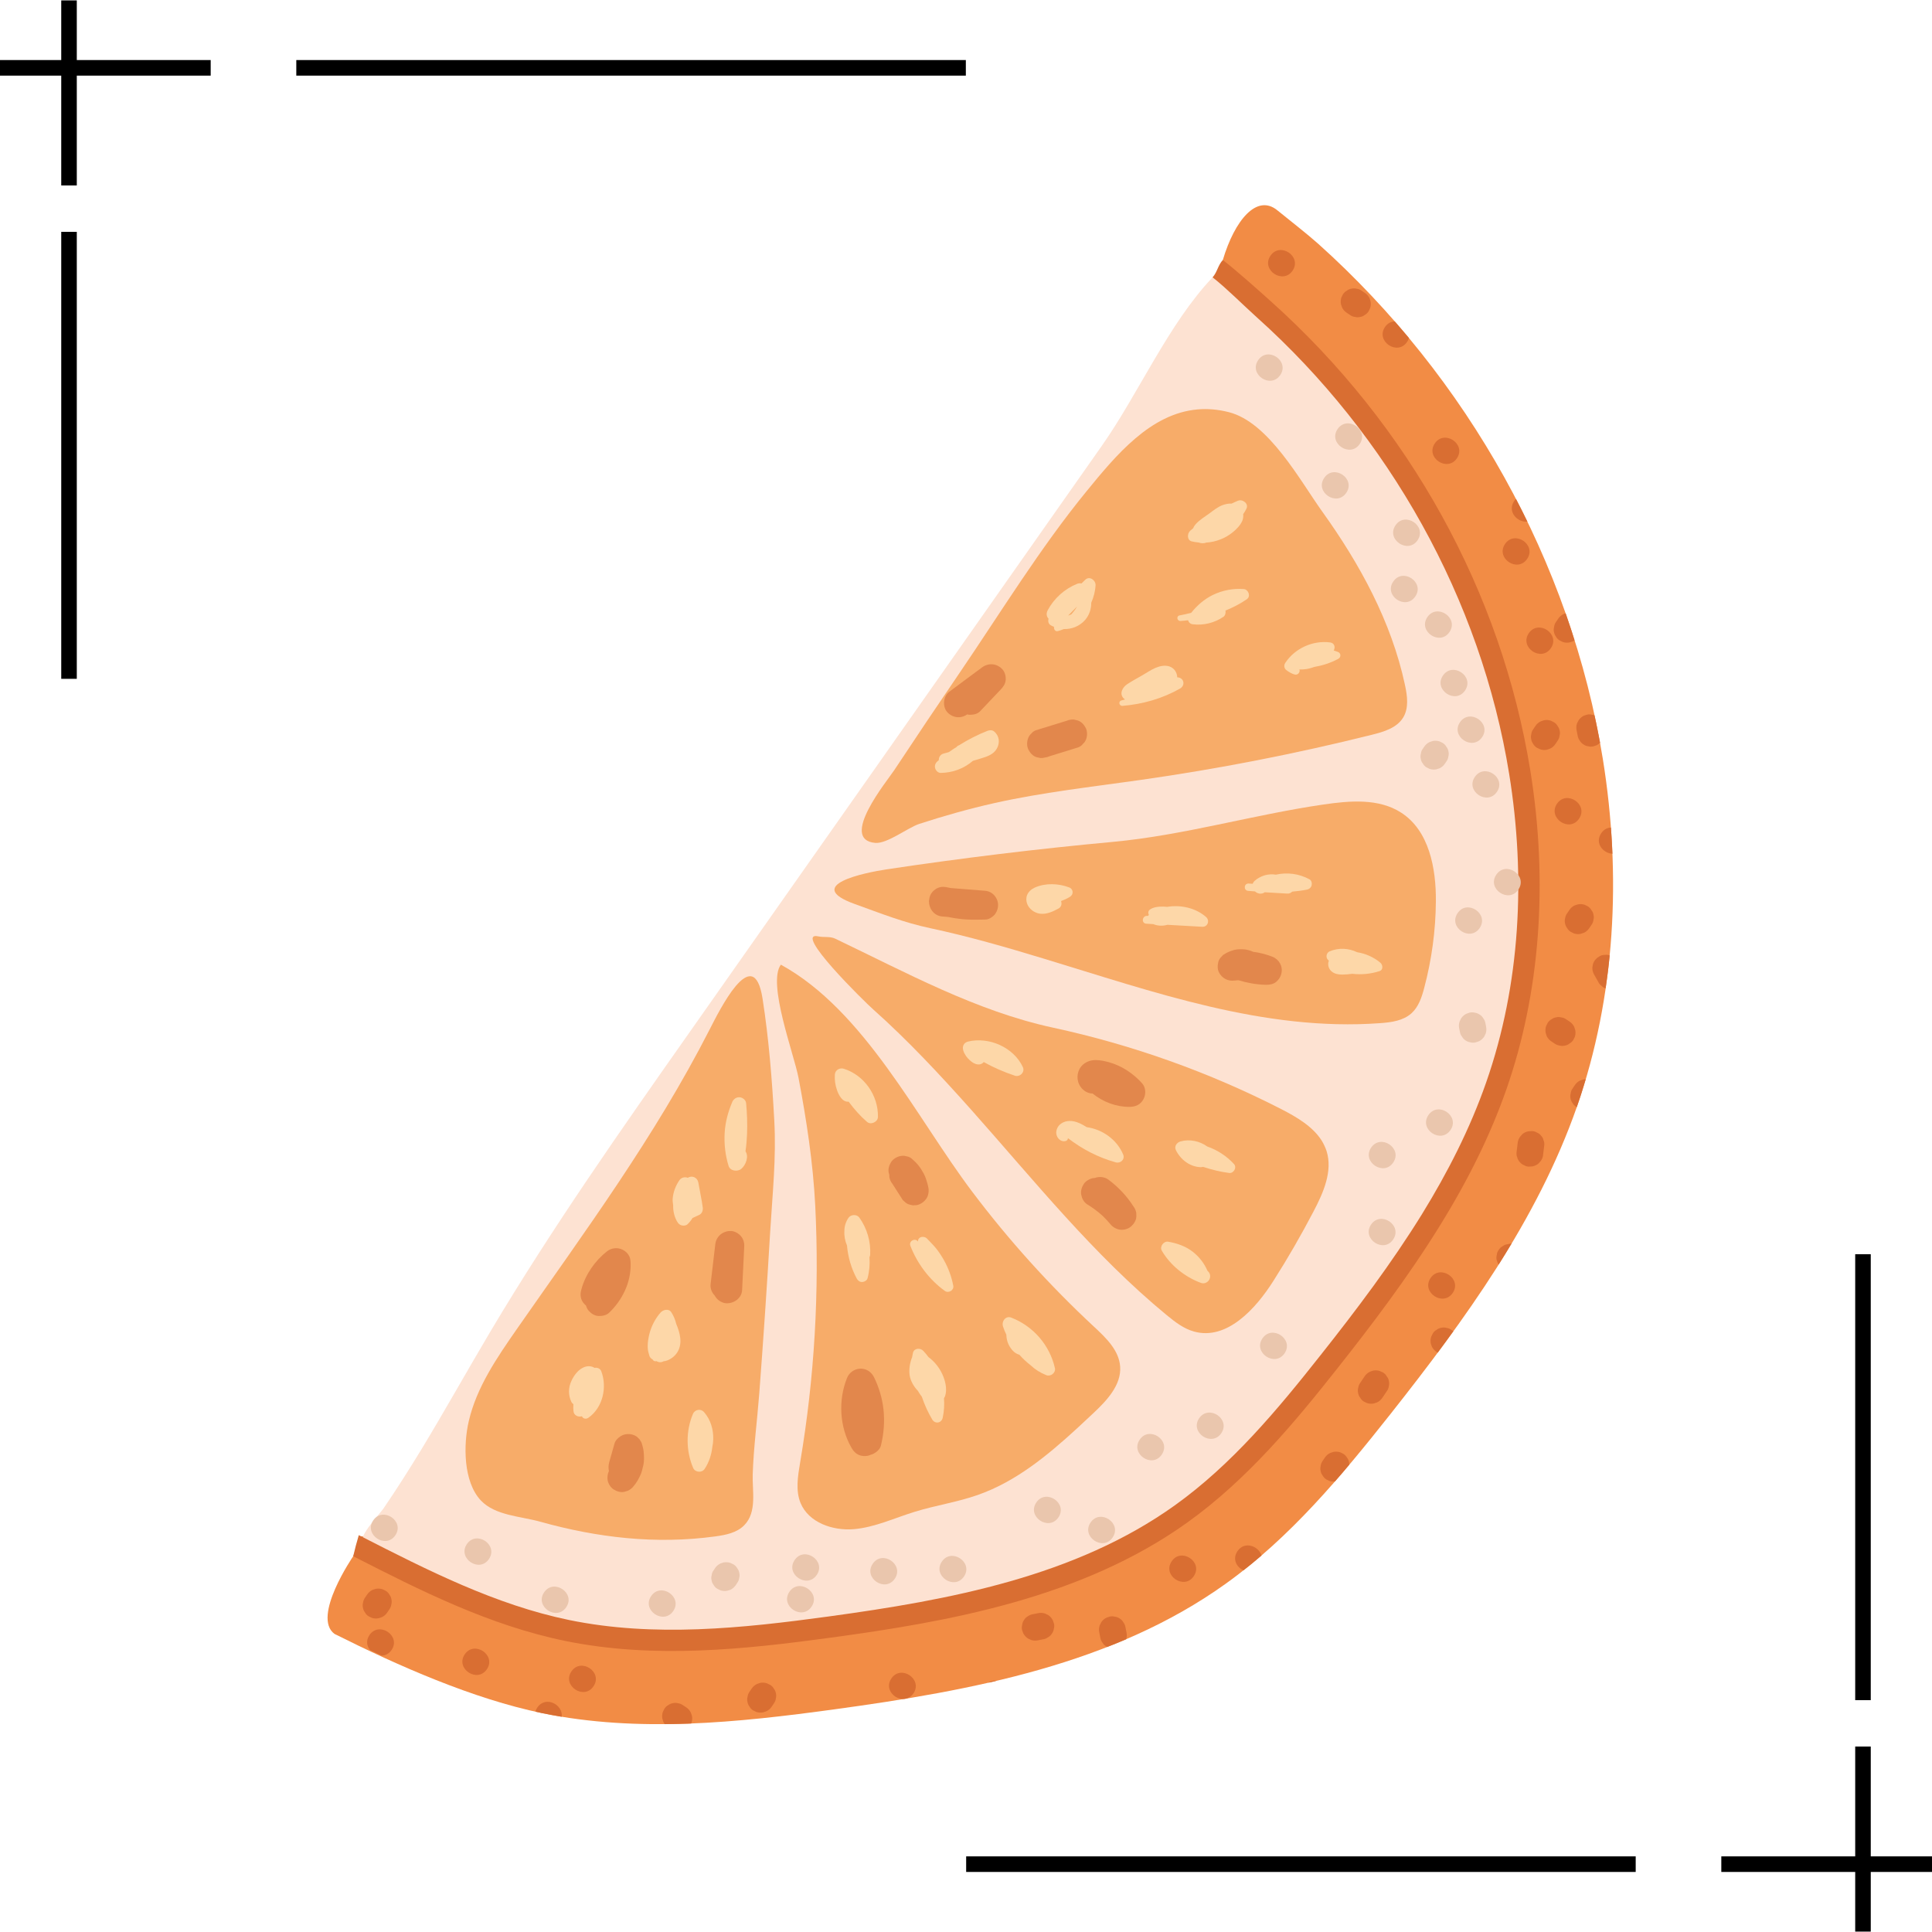 <svg version="1.0" preserveAspectRatio="xMidYMid meet" height="128" viewBox="0 0 96 96" zoomAndPan="magnify" width="128" xmlns:xlink="http://www.w3.org/1999/xlink" xmlns="http://www.w3.org/2000/svg"><defs><clipPath id="903b9257ec"><path clip-rule="nonzero" d="M 48 62.32 L 96 62.32 L 96 96 L 48 96 Z M 48 62.32"></path></clipPath><clipPath id="82a54eb89b"><path clip-rule="nonzero" d="M 37 24 L 48 24 L 48 34 L 37 34 Z M 37 24"></path></clipPath><clipPath id="4be9bbd30a"><path clip-rule="nonzero" d="M 44 0.32 L 45 0.32 L 45 23 L 44 23 Z M 44 0.32"></path></clipPath><clipPath id="8917638399"><rect height="34" y="0" width="48" x="0"></rect></clipPath><clipPath id="d79b002ebd"><path clip-rule="nonzero" d="M 3 11 L 4 11 L 4 33.75 L 3 33.75 Z M 3 11"></path></clipPath><clipPath id="3b10575f0a"><path clip-rule="nonzero" d="M 16 10 L 80.645 10 L 80.645 86 L 16 86 Z M 16 10"></path></clipPath><clipPath id="7401fdbb5b"><path clip-rule="nonzero" d="M 79 41 L 80.645 41 L 80.645 43 L 79 43 Z M 79 41"></path></clipPath></defs><g clip-path="url(#903b9257ec)"><g transform="matrix(1, 0, 0, 1, 48, 62)"><g clip-path="url(#8917638399)"><g clip-path="url(#82a54eb89b)"><path fill-rule="nonzero" fill-opacity="1" d="M 44.184 33.98 L 44.957 33.98 L 44.957 31.016 L 48.004 31.016 L 48.004 30.242 L 44.957 30.242 L 44.957 24.785 L 44.184 24.785 L 44.184 30.242 L 37.531 30.242 L 37.531 31.016 L 44.184 31.016 Z M 44.184 33.98" fill="#000000"></path></g><g clip-path="url(#4be9bbd30a)"><path fill-rule="nonzero" fill-opacity="1" d="M 44.957 22.48 L 44.184 22.48 L 44.184 0.27 L 44.957 0.27 Z M 44.957 22.48" fill="#000000"></path></g><path fill-rule="nonzero" fill-opacity="1" d="M 33.277 31.016 L 0.008 31.016 L 0.008 30.242 L 33.277 30.242 Z M 33.277 31.016" fill="#000000"></path></g></g></g><path fill-rule="nonzero" fill-opacity="1" d="M 3.816 0.02 L 3.043 0.02 L 3.043 2.984 L -0.004 2.984 L -0.004 3.758 L 3.043 3.758 L 3.043 9.215 L 3.816 9.215 L 3.816 3.758 L 10.469 3.758 L 10.469 2.984 L 3.816 2.984 Z M 3.816 0.02" fill="#000000"></path><g clip-path="url(#d79b002ebd)"><path fill-rule="nonzero" fill-opacity="1" d="M 3.043 11.52 L 3.816 11.52 L 3.816 33.73 L 3.043 33.73 Z M 3.043 11.52" fill="#000000"></path></g><path fill-rule="nonzero" fill-opacity="1" d="M 14.723 2.984 L 47.992 2.984 L 47.992 3.758 L 14.723 3.758 Z M 14.723 2.984" fill="#000000"></path><g clip-path="url(#3b10575f0a)"><path fill-rule="nonzero" fill-opacity="1" d="M 60.762 12.918 L 61.137 15.379 C 57.227 20.461 22.859 76.695 17.945 76.34 L 17.551 77.328 C 17.551 77.328 15.477 80.344 16.621 81.188 C 19.762 82.762 23.508 84.418 26.941 85.125 C 31.711 86.109 36.652 85.594 41.477 84.934 C 48.285 84.004 55.32 82.695 60.898 78.699 C 64.098 76.41 66.648 73.352 69.086 70.27 C 72.797 65.574 76.379 60.645 78.352 55.004 C 80.277 49.492 80.574 43.484 79.645 37.719 C 78.062 27.914 72.91 18.754 65.496 12.109 C 64.977 11.645 64.023 10.898 63.484 10.461 C 62.461 9.605 61.352 10.934 60.762 12.918 Z M 60.762 12.918" fill="#f28c45"></path></g><path fill-rule="nonzero" fill-opacity="1" d="M 60.762 13.664 C 60.762 13.664 60.297 13.734 60.254 13.781 C 58.066 16.082 56.574 19.555 54.754 22.145 C 52.48 25.379 50.211 28.609 47.938 31.844 C 43.395 38.305 38.848 44.77 34.305 51.234 C 30.871 56.117 27.434 61.008 24.383 66.137 C 23.227 68.082 22.125 70.062 20.953 71.996 C 20.344 72.996 19.719 73.984 19.059 74.949 C 18.785 75.344 17.73 76.363 17.965 76.93 C 18.109 77.273 19.488 77.719 19.832 77.887 C 22.492 79.203 25.238 80.41 28.164 81.012 C 32.523 81.914 37.008 81.426 41.227 80.852 C 46.969 80.066 53.527 78.922 58.684 75.23 C 61.609 73.137 63.926 70.34 66.047 67.652 C 67.66 65.613 69.52 63.18 71.113 60.598 C 72.535 58.297 73.59 56.129 74.348 53.965 C 75.996 49.25 76.402 43.863 75.516 38.387 C 74.105 29.629 69.59 21.453 62.805 15.371 C 62.172 14.805 61.484 14.23 60.762 13.664 Z M 60.762 13.664" fill="#fde2d2"></path><path fill-rule="nonzero" fill-opacity="1" d="M 60.762 12.918 C 60.52 13.176 60.488 13.516 60.254 13.781 C 60.953 14.328 61.785 15.172 62.449 15.766 C 69.02 21.656 73.59 29.773 74.992 38.469 C 75.816 43.578 75.555 48.906 73.844 53.793 C 73.043 56.086 71.938 58.25 70.664 60.32 C 69.156 62.762 67.41 65.074 65.629 67.324 C 63.469 70.059 61.211 72.77 58.375 74.801 C 53.426 78.34 47.191 79.5 41.156 80.324 C 36.879 80.91 32.496 81.367 28.27 80.496 C 24.625 79.742 21.258 78.031 17.945 76.34 C 17.906 76.32 17.867 76.301 17.828 76.281 C 17.723 76.637 17.629 76.984 17.551 77.328 C 20.855 79.016 24.277 80.75 28.055 81.531 C 32.496 82.445 37.031 81.953 41.301 81.371 C 47.105 80.582 53.738 79.418 58.992 75.656 C 61.973 73.523 64.32 70.695 66.465 67.98 C 68.086 65.93 69.957 63.48 71.566 60.871 C 73.008 58.539 74.078 56.336 74.848 54.141 C 76.527 49.34 76.938 43.863 76.043 38.301 C 74.609 29.426 70.035 21.141 63.156 14.98 C 62.527 14.414 61.484 13.484 60.762 12.918 Z M 60.762 12.918" fill="#d96e32"></path><path fill-rule="nonzero" fill-opacity="1" d="M 27.035 79.125 C 26.559 79.832 27.664 80.566 28.137 79.859 C 28.613 79.152 27.508 78.418 27.035 79.125 Z M 27.035 79.125" fill="#eac6ad"></path><path fill-rule="nonzero" fill-opacity="1" d="M 23.195 76.73 C 22.723 77.438 23.824 78.172 24.297 77.465 C 24.773 76.758 23.672 76.023 23.195 76.73 Z M 23.195 76.73" fill="#eac6ad"></path><path fill-rule="nonzero" fill-opacity="1" d="M 18.543 75.551 C 18.07 76.258 19.172 76.992 19.645 76.285 C 20.121 75.578 19.02 74.844 18.543 75.551 Z M 18.543 75.551" fill="#eac6ad"></path><path fill-rule="nonzero" fill-opacity="1" d="M 32.352 79.312 C 31.879 80.02 32.98 80.754 33.457 80.047 C 33.93 79.34 32.828 78.605 32.352 79.312 Z M 32.352 79.312" fill="#eac6ad"></path><path fill-rule="nonzero" fill-opacity="1" d="M 36.293 77.66 C 36.18 77.621 36.066 77.617 35.953 77.637 L 35.793 77.691 C 35.684 77.746 35.598 77.82 35.531 77.918 L 35.457 78.031 C 35.402 78.102 35.371 78.184 35.363 78.273 C 35.34 78.355 35.336 78.441 35.359 78.523 C 35.371 78.613 35.406 78.688 35.461 78.758 C 35.504 78.836 35.562 78.898 35.641 78.945 C 35.695 78.973 35.746 78.996 35.801 79.023 C 35.91 79.059 36.023 79.066 36.137 79.043 C 36.191 79.027 36.246 79.008 36.301 78.992 C 36.406 78.938 36.492 78.863 36.562 78.762 L 36.633 78.652 C 36.688 78.578 36.719 78.5 36.73 78.41 C 36.754 78.328 36.754 78.242 36.734 78.156 C 36.719 78.07 36.688 77.992 36.633 77.926 C 36.59 77.848 36.531 77.785 36.453 77.738 C 36.398 77.711 36.344 77.684 36.293 77.66 Z M 36.293 77.66" fill="#eac6ad"></path><path fill-rule="nonzero" fill-opacity="1" d="M 39.223 79.098 C 38.75 79.805 39.852 80.539 40.328 79.832 C 40.801 79.125 39.699 78.391 39.223 79.098 Z M 39.223 79.098" fill="#eac6ad"></path><path fill-rule="nonzero" fill-opacity="1" d="M 39.484 77.52 C 39.008 78.227 40.113 78.961 40.586 78.254 C 41.062 77.547 39.957 76.812 39.484 77.52 Z M 39.484 77.52" fill="#eac6ad"></path><path fill-rule="nonzero" fill-opacity="1" d="M 46.797 77.598 C 46.324 78.305 47.426 79.039 47.902 78.332 C 48.375 77.625 47.273 76.891 46.797 77.598 Z M 46.797 77.598" fill="#eac6ad"></path><path fill-rule="nonzero" fill-opacity="1" d="M 43.363 77.707 C 42.887 78.414 43.988 79.148 44.465 78.441 C 44.938 77.734 43.836 76.996 43.363 77.707 Z M 43.363 77.707" fill="#eac6ad"></path><path fill-rule="nonzero" fill-opacity="1" d="M 51.492 74.66 C 51.016 75.367 52.121 76.102 52.594 75.395 C 53.07 74.688 51.965 73.953 51.492 74.66 Z M 51.492 74.66" fill="#eac6ad"></path><path fill-rule="nonzero" fill-opacity="1" d="M 54.188 75.656 C 53.711 76.363 54.816 77.098 55.289 76.391 C 55.766 75.684 54.66 74.949 54.188 75.656 Z M 54.188 75.656" fill="#eac6ad"></path><path fill-rule="nonzero" fill-opacity="1" d="M 59.582 70.477 C 59.109 71.184 60.211 71.918 60.688 71.211 C 61.16 70.504 60.059 69.77 59.582 70.477 Z M 59.582 70.477" fill="#eac6ad"></path><path fill-rule="nonzero" fill-opacity="1" d="M 62.727 66.508 C 62.254 67.215 63.355 67.949 63.832 67.242 C 64.305 66.535 63.203 65.801 62.727 66.508 Z M 62.727 66.508" fill="#eac6ad"></path><path fill-rule="nonzero" fill-opacity="1" d="M 56.629 71.539 C 56.152 72.246 57.258 72.984 57.73 72.273 C 58.207 71.566 57.102 70.832 56.629 71.539 Z M 56.629 71.539" fill="#eac6ad"></path><path fill-rule="nonzero" fill-opacity="1" d="M 68.125 60.852 C 67.652 61.559 68.754 62.293 69.227 61.586 C 69.703 60.879 68.602 60.145 68.125 60.852 Z M 68.125 60.852" fill="#eac6ad"></path><path fill-rule="nonzero" fill-opacity="1" d="M 68.129 57.027 C 67.656 57.734 68.758 58.469 69.23 57.762 C 69.707 57.055 68.605 56.32 68.129 57.027 Z M 68.129 57.027" fill="#eac6ad"></path><path fill-rule="nonzero" fill-opacity="1" d="M 70.973 55.414 C 70.5 56.121 71.602 56.855 72.078 56.145 C 72.551 55.441 71.449 54.703 70.973 55.414 Z M 70.973 55.414" fill="#eac6ad"></path><path fill-rule="nonzero" fill-opacity="1" d="M 73.281 50.32 C 73.195 50.297 73.113 50.297 73.027 50.316 C 72.973 50.336 72.918 50.352 72.867 50.371 C 72.758 50.422 72.672 50.5 72.605 50.598 C 72.578 50.648 72.551 50.703 72.527 50.758 C 72.488 50.867 72.484 50.98 72.504 51.094 C 72.516 51.156 72.531 51.215 72.543 51.277 C 72.555 51.363 72.59 51.441 72.645 51.508 C 72.688 51.586 72.746 51.648 72.824 51.699 C 72.898 51.75 72.98 51.781 73.07 51.793 C 73.152 51.816 73.234 51.816 73.32 51.797 C 73.375 51.777 73.43 51.762 73.484 51.742 C 73.59 51.691 73.676 51.613 73.746 51.516 C 73.77 51.461 73.797 51.41 73.824 51.355 C 73.859 51.246 73.867 51.133 73.844 51.02 L 73.809 50.836 C 73.793 50.75 73.758 50.672 73.707 50.605 C 73.664 50.527 73.602 50.461 73.523 50.414 C 73.449 50.363 73.367 50.332 73.281 50.32 Z M 73.281 50.32" fill="#eac6ad"></path><path fill-rule="nonzero" fill-opacity="1" d="M 72.426 45.375 C 71.949 46.082 73.051 46.816 73.527 46.109 C 74 45.402 72.898 44.668 72.426 45.375 Z M 72.426 45.375" fill="#eac6ad"></path><path fill-rule="nonzero" fill-opacity="1" d="M 74.348 43.465 C 73.871 44.172 74.977 44.906 75.449 44.199 C 75.926 43.492 74.82 42.758 74.348 43.465 Z M 74.348 43.465" fill="#eac6ad"></path><path fill-rule="nonzero" fill-opacity="1" d="M 73.281 38.609 C 72.805 39.316 73.91 40.051 74.383 39.344 C 74.859 38.637 73.754 37.902 73.281 38.609 Z M 73.281 38.609" fill="#eac6ad"></path><path fill-rule="nonzero" fill-opacity="1" d="M 71.695 33.574 C 71.223 34.277 72.324 35.016 72.801 34.305 C 73.273 33.598 72.172 32.863 71.695 33.574 Z M 71.695 33.574" fill="#eac6ad"></path><path fill-rule="nonzero" fill-opacity="1" d="M 69.227 28.902 C 68.75 29.605 69.855 30.344 70.328 29.633 C 70.805 28.926 69.699 28.191 69.227 28.902 Z M 69.227 28.902" fill="#eac6ad"></path><path fill-rule="nonzero" fill-opacity="1" d="M 71.531 36.84 C 71.418 36.805 71.305 36.797 71.191 36.82 C 71.137 36.84 71.086 36.855 71.031 36.875 C 70.922 36.926 70.836 37.004 70.77 37.102 L 70.695 37.211 C 70.641 37.285 70.609 37.367 70.602 37.453 C 70.578 37.539 70.578 37.621 70.598 37.707 C 70.609 37.793 70.645 37.871 70.699 37.938 C 70.742 38.016 70.801 38.078 70.879 38.129 C 70.934 38.152 70.984 38.18 71.039 38.207 C 71.148 38.242 71.262 38.25 71.375 38.227 C 71.43 38.207 71.484 38.191 71.539 38.172 C 71.645 38.121 71.73 38.043 71.797 37.945 L 71.871 37.836 C 71.926 37.762 71.957 37.68 71.969 37.59 C 71.992 37.508 71.992 37.426 71.973 37.34 C 71.957 37.254 71.926 37.176 71.871 37.109 C 71.828 37.031 71.766 36.965 71.691 36.918 C 71.637 36.895 71.582 36.867 71.531 36.84 Z M 71.531 36.84" fill="#eac6ad"></path><path fill-rule="nonzero" fill-opacity="1" d="M 72.543 35.891 C 72.07 36.598 73.172 37.332 73.648 36.625 C 74.121 35.918 73.02 35.184 72.543 35.891 Z M 72.543 35.891" fill="#eac6ad"></path><path fill-rule="nonzero" fill-opacity="1" d="M 69.34 26.105 C 68.863 26.812 69.969 27.547 70.441 26.84 C 70.918 26.133 69.812 25.398 69.34 26.105 Z M 69.34 26.105" fill="#eac6ad"></path><path fill-rule="nonzero" fill-opacity="1" d="M 70.922 30.668 C 70.449 31.375 71.551 32.109 72.027 31.402 C 72.5 30.695 71.398 29.961 70.922 30.668 Z M 70.922 30.668" fill="#eac6ad"></path><path fill-rule="nonzero" fill-opacity="1" d="M 65.797 23.75 C 65.32 24.457 66.426 25.191 66.898 24.484 C 67.375 23.777 66.27 23.043 65.797 23.75 Z M 65.797 23.75" fill="#eac6ad"></path><path fill-rule="nonzero" fill-opacity="1" d="M 66.461 21.324 C 65.988 22.031 67.09 22.766 67.566 22.059 C 68.039 21.352 66.938 20.617 66.461 21.324 Z M 66.461 21.324" fill="#eac6ad"></path><path fill-rule="nonzero" fill-opacity="1" d="M 62.516 17.898 C 62.039 18.605 63.141 19.34 63.617 18.633 C 64.09 17.926 62.988 17.191 62.516 17.898 Z M 62.516 17.898" fill="#eac6ad"></path><path fill-rule="nonzero" fill-opacity="1" d="M 23.09 82.207 C 22.617 82.914 23.719 83.648 24.195 82.941 C 24.668 82.234 23.566 81.5 23.09 82.207 Z M 23.09 82.207" fill="#d96e32"></path><path fill-rule="nonzero" fill-opacity="1" d="M 19.352 79.961 C 19.402 79.887 19.434 79.809 19.445 79.719 C 19.469 79.637 19.469 79.551 19.449 79.465 C 19.434 79.379 19.402 79.301 19.348 79.234 C 19.305 79.156 19.246 79.094 19.168 79.047 C 19.113 79.02 19.059 78.992 19.008 78.969 C 18.895 78.934 18.785 78.926 18.668 78.949 C 18.617 78.965 18.562 78.984 18.508 79 C 18.402 79.055 18.312 79.129 18.246 79.227 L 18.133 79.395 C 18.082 79.469 18.051 79.551 18.039 79.641 C 18.016 79.723 18.016 79.809 18.035 79.891 C 18.051 79.98 18.082 80.055 18.137 80.125 C 18.18 80.203 18.238 80.266 18.316 80.312 C 18.371 80.34 18.422 80.363 18.477 80.391 C 18.586 80.426 18.699 80.434 18.816 80.41 C 18.867 80.395 18.922 80.375 18.977 80.355 C 19.082 80.305 19.172 80.23 19.238 80.129 Z M 19.352 79.961" fill="#d96e32"></path><path fill-rule="nonzero" fill-opacity="1" d="M 19.461 81.98 C 19.934 81.277 18.832 80.539 18.355 81.25 C 18.176 81.52 18.227 81.793 18.383 81.988 C 18.574 82.082 18.77 82.176 18.961 82.266 C 19.145 82.262 19.328 82.18 19.461 81.98 Z M 19.461 81.98" fill="#d96e32"></path><path fill-rule="nonzero" fill-opacity="1" d="M 34.383 85.262 C 34.363 85.207 34.348 85.152 34.328 85.102 C 34.277 84.992 34.199 84.906 34.102 84.84 L 33.93 84.727 C 33.859 84.676 33.777 84.645 33.688 84.633 C 33.605 84.609 33.52 84.609 33.434 84.629 C 33.348 84.645 33.27 84.676 33.199 84.73 C 33.121 84.773 33.059 84.832 33.012 84.91 C 32.984 84.965 32.961 85.016 32.934 85.07 C 32.898 85.18 32.891 85.293 32.914 85.406 C 32.93 85.457 32.949 85.512 32.965 85.566 C 32.984 85.605 33.012 85.637 33.035 85.672 C 33.473 85.668 33.906 85.656 34.34 85.641 C 34.348 85.625 34.355 85.609 34.363 85.598 C 34.398 85.488 34.406 85.375 34.383 85.262 Z M 34.383 85.262" fill="#d96e32"></path><path fill-rule="nonzero" fill-opacity="1" d="M 28.391 83.055 C 27.918 83.762 29.02 84.496 29.492 83.789 C 29.969 83.082 28.867 82.348 28.391 83.055 Z M 28.391 83.055" fill="#d96e32"></path><path fill-rule="nonzero" fill-opacity="1" d="M 26.699 84.848 C 26.652 84.914 26.625 84.984 26.605 85.051 C 26.719 85.074 26.832 85.102 26.941 85.125 C 27.266 85.191 27.586 85.25 27.91 85.305 C 27.992 84.707 27.109 84.234 26.699 84.848 Z M 26.699 84.848" fill="#d96e32"></path><path fill-rule="nonzero" fill-opacity="1" d="M 37.773 83.621 C 37.723 83.641 37.668 83.66 37.613 83.676 C 37.508 83.73 37.418 83.805 37.352 83.902 L 37.238 84.07 C 37.188 84.145 37.156 84.227 37.145 84.316 C 37.121 84.398 37.121 84.48 37.141 84.566 C 37.156 84.656 37.188 84.73 37.242 84.801 C 37.285 84.879 37.344 84.941 37.422 84.988 C 37.477 85.016 37.531 85.039 37.582 85.066 C 37.695 85.102 37.805 85.109 37.922 85.086 C 37.977 85.07 38.027 85.051 38.082 85.031 C 38.188 84.98 38.277 84.906 38.344 84.805 L 38.457 84.637 C 38.508 84.562 38.543 84.484 38.551 84.395 C 38.574 84.312 38.574 84.227 38.555 84.141 C 38.539 84.055 38.508 83.977 38.453 83.91 C 38.41 83.832 38.352 83.77 38.273 83.723 C 38.219 83.695 38.168 83.668 38.113 83.645 C 38.004 83.605 37.891 83.602 37.773 83.621 Z M 37.773 83.621" fill="#d96e32"></path><path fill-rule="nonzero" fill-opacity="1" d="M 44.289 83.406 C 43.941 83.922 44.441 84.453 44.918 84.422 C 44.953 84.418 44.988 84.41 45.023 84.406 C 45.16 84.371 45.289 84.289 45.391 84.141 C 45.863 83.434 44.762 82.695 44.289 83.406 Z M 44.289 83.406" fill="#d96e32"></path><path fill-rule="nonzero" fill-opacity="1" d="M 49.113 83.613 C 49.25 83.582 49.391 83.551 49.527 83.516 C 49.461 83.508 49.398 83.504 49.332 83.52 C 49.25 83.535 49.18 83.566 49.113 83.613 Z M 49.113 83.613" fill="#d96e32"></path><path fill-rule="nonzero" fill-opacity="1" d="M 51.59 80.156 L 51.309 80.211 C 51.223 80.227 51.145 80.262 51.074 80.312 C 50.996 80.355 50.934 80.414 50.887 80.492 C 50.832 80.566 50.801 80.648 50.793 80.734 C 50.77 80.82 50.766 80.902 50.785 80.988 L 50.84 81.148 C 50.895 81.254 50.969 81.344 51.07 81.41 C 51.121 81.434 51.176 81.461 51.23 81.488 C 51.34 81.523 51.453 81.531 51.566 81.508 L 51.848 81.453 C 51.938 81.438 52.012 81.402 52.082 81.352 C 52.16 81.309 52.223 81.25 52.27 81.172 C 52.324 81.098 52.355 81.016 52.367 80.926 C 52.391 80.844 52.391 80.762 52.371 80.676 L 52.316 80.516 C 52.262 80.406 52.188 80.32 52.09 80.254 C 52.035 80.23 51.98 80.203 51.93 80.176 C 51.816 80.141 51.703 80.133 51.59 80.156 Z M 51.59 80.156" fill="#d96e32"></path><path fill-rule="nonzero" fill-opacity="1" d="M 55.922 80.848 C 55.906 80.762 55.875 80.684 55.82 80.613 C 55.777 80.535 55.719 80.473 55.641 80.426 C 55.566 80.375 55.484 80.34 55.395 80.332 C 55.312 80.309 55.227 80.309 55.141 80.328 C 55.09 80.348 55.035 80.363 54.98 80.383 C 54.875 80.434 54.785 80.508 54.719 80.609 C 54.695 80.66 54.668 80.715 54.641 80.77 C 54.605 80.879 54.598 80.992 54.621 81.105 L 54.676 81.387 C 54.691 81.473 54.727 81.551 54.777 81.617 C 54.82 81.695 54.883 81.758 54.957 81.805 C 54.977 81.82 55 81.828 55.02 81.836 C 55.336 81.715 55.648 81.586 55.961 81.453 C 55.992 81.344 56 81.238 55.977 81.129 Z M 55.922 80.848" fill="#d96e32"></path><path fill-rule="nonzero" fill-opacity="1" d="M 58.219 77.582 C 57.742 78.289 58.848 79.023 59.32 78.316 C 59.797 77.609 58.691 76.875 58.219 77.582 Z M 58.219 77.582" fill="#d96e32"></path><path fill-rule="nonzero" fill-opacity="1" d="M 61.488 77.078 C 61.223 77.473 61.449 77.875 61.785 78.031 C 62.09 77.793 62.391 77.547 62.684 77.293 C 62.547 76.828 61.844 76.551 61.488 77.078 Z M 61.488 77.078" fill="#d96e32"></path><path fill-rule="nonzero" fill-opacity="1" d="M 66.934 72.434 C 66.891 72.355 66.832 72.293 66.754 72.242 C 66.699 72.219 66.645 72.191 66.594 72.164 C 66.48 72.129 66.371 72.121 66.254 72.145 C 66.203 72.164 66.148 72.18 66.094 72.199 C 65.988 72.25 65.898 72.328 65.832 72.426 L 65.719 72.594 C 65.668 72.668 65.633 72.75 65.625 72.836 C 65.602 72.922 65.602 73.004 65.621 73.09 C 65.637 73.176 65.668 73.254 65.723 73.32 C 65.766 73.398 65.824 73.461 65.902 73.512 C 65.957 73.535 66.008 73.562 66.062 73.59 C 66.152 73.617 66.242 73.621 66.332 73.613 C 66.574 73.336 66.812 73.059 67.047 72.777 C 67.047 72.742 67.043 72.703 67.035 72.664 C 67.02 72.578 66.988 72.5 66.934 72.434 Z M 66.934 72.434" fill="#d96e32"></path><path fill-rule="nonzero" fill-opacity="1" d="M 68.23 68.105 C 68.18 68.125 68.125 68.141 68.07 68.16 C 67.965 68.211 67.875 68.289 67.809 68.387 L 67.582 68.723 C 67.531 68.797 67.5 68.879 67.488 68.965 C 67.465 69.051 67.465 69.133 67.484 69.219 C 67.5 69.305 67.531 69.383 67.586 69.449 C 67.629 69.527 67.688 69.594 67.766 69.641 C 67.82 69.664 67.875 69.691 67.926 69.719 C 68.039 69.754 68.152 69.762 68.266 69.738 L 68.426 69.684 C 68.535 69.633 68.621 69.555 68.688 69.457 L 68.914 69.121 C 68.969 69.047 69 68.965 69.008 68.879 C 69.031 68.793 69.031 68.711 69.012 68.625 C 69 68.539 68.965 68.461 68.91 68.395 C 68.867 68.316 68.809 68.254 68.73 68.203 C 68.676 68.18 68.625 68.152 68.57 68.129 C 68.461 68.09 68.348 68.082 68.23 68.105 Z M 68.23 68.105" fill="#d96e32"></path><path fill-rule="nonzero" fill-opacity="1" d="M 71.871 65.98 C 71.785 65.957 71.703 65.957 71.617 65.977 C 71.527 65.992 71.453 66.023 71.383 66.078 C 71.305 66.121 71.242 66.18 71.195 66.258 C 71.168 66.309 71.141 66.363 71.117 66.418 C 71.078 66.527 71.074 66.641 71.094 66.754 C 71.113 66.809 71.129 66.859 71.148 66.914 C 71.203 67.02 71.277 67.105 71.375 67.172 L 71.438 67.215 C 71.699 66.859 71.961 66.504 72.219 66.145 L 72.113 66.074 C 72.039 66.023 71.957 65.992 71.871 65.98 Z M 71.871 65.98" fill="#d96e32"></path><path fill-rule="nonzero" fill-opacity="1" d="M 71.082 63.508 C 70.609 64.215 71.711 64.949 72.188 64.242 C 72.66 63.535 71.559 62.801 71.082 63.508 Z M 71.082 63.508" fill="#d96e32"></path><path fill-rule="nonzero" fill-opacity="1" d="M 74.656 61.93 C 74.578 61.969 74.516 62.031 74.469 62.109 C 74.414 62.18 74.383 62.262 74.375 62.352 C 74.352 62.434 74.348 62.52 74.367 62.605 C 74.387 62.656 74.406 62.711 74.422 62.766 C 74.434 62.789 74.453 62.809 74.469 62.832 C 74.688 62.484 74.902 62.137 75.113 61.781 L 74.891 61.828 C 74.801 61.84 74.727 61.875 74.656 61.93 Z M 74.656 61.93" fill="#d96e32"></path><path fill-rule="nonzero" fill-opacity="1" d="M 76.113 56.203 C 76.059 56.207 76 56.211 75.945 56.215 C 75.828 56.234 75.727 56.285 75.641 56.359 C 75.602 56.406 75.562 56.449 75.523 56.496 C 75.457 56.594 75.418 56.703 75.41 56.82 C 75.391 56.973 75.375 57.121 75.355 57.27 C 75.348 57.359 75.359 57.441 75.395 57.52 C 75.414 57.602 75.457 57.676 75.516 57.742 C 75.574 57.812 75.645 57.867 75.73 57.898 C 75.805 57.945 75.887 57.969 75.977 57.969 C 76.035 57.965 76.09 57.961 76.148 57.957 C 76.262 57.934 76.363 57.887 76.453 57.809 C 76.492 57.766 76.531 57.723 76.57 57.676 C 76.637 57.578 76.672 57.469 76.68 57.348 C 76.699 57.199 76.719 57.051 76.734 56.898 C 76.742 56.812 76.73 56.73 76.695 56.652 C 76.676 56.566 76.637 56.492 76.574 56.43 C 76.52 56.355 76.445 56.305 76.363 56.273 C 76.285 56.227 76.203 56.203 76.113 56.203 Z M 76.113 56.203" fill="#d96e32"></path><path fill-rule="nonzero" fill-opacity="1" d="M 78.516 53.691 C 78.406 53.742 78.32 53.82 78.254 53.918 L 78.141 54.086 C 78.086 54.16 78.055 54.242 78.047 54.328 C 78.023 54.41 78.02 54.496 78.039 54.582 C 78.055 54.668 78.09 54.746 78.141 54.812 C 78.184 54.891 78.246 54.953 78.324 55 C 78.332 55.008 78.34 55.012 78.348 55.016 C 78.348 55.012 78.352 55.008 78.352 55.004 C 78.512 54.551 78.656 54.09 78.793 53.629 C 78.754 53.629 78.715 53.629 78.676 53.637 C 78.621 53.656 78.566 53.672 78.516 53.691 Z M 78.516 53.691" fill="#d96e32"></path><path fill-rule="nonzero" fill-opacity="1" d="M 77.324 50.551 C 77.238 50.562 77.16 50.598 77.094 50.648 C 77.012 50.691 76.949 50.754 76.902 50.828 C 76.875 50.883 76.852 50.938 76.824 50.988 C 76.789 51.098 76.781 51.211 76.805 51.324 C 76.82 51.379 76.84 51.434 76.855 51.484 C 76.91 51.594 76.984 51.68 77.086 51.746 L 77.254 51.859 C 77.328 51.91 77.41 51.941 77.5 51.953 C 77.582 51.977 77.668 51.977 77.754 51.957 C 77.84 51.941 77.918 51.91 77.984 51.855 C 78.062 51.812 78.125 51.754 78.176 51.676 C 78.199 51.621 78.227 51.57 78.254 51.516 C 78.289 51.406 78.297 51.293 78.273 51.18 L 78.219 51.02 C 78.168 50.914 78.09 50.828 77.992 50.762 L 77.82 50.648 C 77.746 50.594 77.668 50.562 77.578 50.555 C 77.496 50.531 77.41 50.527 77.324 50.551 Z M 77.324 50.551" fill="#d96e32"></path><path fill-rule="nonzero" fill-opacity="1" d="M 79.496 47.508 C 79.449 47.539 79.402 47.57 79.355 47.602 C 79.262 47.68 79.195 47.777 79.156 47.895 C 79.148 47.949 79.137 48.004 79.125 48.062 C 79.117 48.176 79.141 48.285 79.191 48.391 C 79.266 48.523 79.34 48.652 79.414 48.785 C 79.453 48.867 79.504 48.934 79.578 48.984 C 79.633 49.047 79.703 49.086 79.781 49.113 C 79.863 48.566 79.934 48.02 79.984 47.473 C 79.906 47.445 79.824 47.434 79.742 47.449 C 79.656 47.445 79.574 47.465 79.496 47.508 Z M 79.496 47.508" fill="#d96e32"></path><path fill-rule="nonzero" fill-opacity="1" d="M 78.402 44.938 C 78.348 44.957 78.293 44.973 78.238 44.992 C 78.133 45.043 78.047 45.121 77.98 45.219 L 77.867 45.387 C 77.812 45.461 77.781 45.543 77.77 45.629 C 77.746 45.715 77.746 45.797 77.766 45.883 C 77.781 45.969 77.816 46.047 77.867 46.113 C 77.91 46.191 77.973 46.254 78.051 46.305 C 78.102 46.328 78.156 46.355 78.211 46.383 C 78.32 46.418 78.434 46.426 78.547 46.402 C 78.602 46.383 78.656 46.367 78.707 46.348 C 78.816 46.297 78.902 46.219 78.969 46.121 L 79.082 45.953 C 79.137 45.879 79.168 45.797 79.176 45.711 C 79.199 45.629 79.203 45.543 79.18 45.457 C 79.168 45.371 79.133 45.293 79.078 45.227 C 79.035 45.148 78.977 45.086 78.898 45.035 C 78.844 45.012 78.793 44.984 78.738 44.957 C 78.629 44.922 78.516 44.914 78.402 44.938 Z M 78.402 44.938" fill="#d96e32"></path><g clip-path="url(#7401fdbb5b)"><path fill-rule="nonzero" fill-opacity="1" d="M 79.562 41.406 C 79.23 41.898 79.664 42.402 80.121 42.422 C 80.102 41.988 80.078 41.555 80.047 41.121 C 79.867 41.129 79.691 41.211 79.562 41.406 Z M 79.562 41.406" fill="#d96e32"></path></g><path fill-rule="nonzero" fill-opacity="1" d="M 77.363 39.941 C 76.891 40.648 77.992 41.387 78.465 40.676 C 78.941 39.969 77.84 39.234 77.363 39.941 Z M 77.363 39.941" fill="#d96e32"></path><path fill-rule="nonzero" fill-opacity="1" d="M 76.719 35.789 L 76.559 35.844 C 76.449 35.895 76.363 35.973 76.297 36.07 L 76.184 36.238 C 76.129 36.312 76.098 36.395 76.09 36.48 C 76.066 36.566 76.062 36.648 76.086 36.734 C 76.098 36.82 76.133 36.898 76.184 36.965 C 76.227 37.043 76.289 37.105 76.367 37.156 C 76.418 37.18 76.473 37.207 76.527 37.23 C 76.637 37.27 76.75 37.277 76.863 37.254 L 77.023 37.199 C 77.133 37.148 77.219 37.07 77.285 36.973 L 77.398 36.805 C 77.453 36.73 77.484 36.648 77.492 36.559 C 77.516 36.477 77.52 36.395 77.5 36.309 C 77.484 36.223 77.449 36.145 77.398 36.078 C 77.355 36 77.293 35.934 77.215 35.887 C 77.164 35.863 77.109 35.836 77.055 35.809 C 76.945 35.773 76.832 35.766 76.719 35.789 Z M 76.719 35.789" fill="#d96e32"></path><path fill-rule="nonzero" fill-opacity="1" d="M 78.859 35.512 C 78.809 35.527 78.754 35.547 78.699 35.562 C 78.594 35.617 78.504 35.691 78.438 35.793 C 78.414 35.844 78.387 35.898 78.359 35.949 C 78.324 36.062 78.316 36.172 78.34 36.285 C 78.359 36.379 78.375 36.473 78.395 36.566 C 78.41 36.656 78.445 36.73 78.496 36.801 C 78.539 36.879 78.602 36.941 78.68 36.988 C 78.75 37.043 78.832 37.074 78.922 37.082 C 79.004 37.105 79.09 37.105 79.176 37.086 C 79.23 37.07 79.281 37.051 79.336 37.031 C 79.402 37 79.457 36.957 79.508 36.91 C 79.422 36.453 79.332 35.996 79.23 35.543 C 79.195 35.531 79.156 35.52 79.113 35.516 C 79.031 35.492 78.945 35.488 78.859 35.512 Z M 78.859 35.512" fill="#d96e32"></path><path fill-rule="nonzero" fill-opacity="1" d="M 77.43 30.738 L 77.316 30.906 C 77.262 30.98 77.23 31.062 77.223 31.152 C 77.199 31.234 77.195 31.32 77.215 31.402 C 77.23 31.492 77.266 31.566 77.316 31.637 C 77.359 31.715 77.422 31.777 77.5 31.824 C 77.551 31.852 77.605 31.875 77.66 31.902 C 77.77 31.938 77.883 31.945 77.996 31.922 C 78.051 31.906 78.105 31.887 78.156 31.867 C 78.188 31.855 78.215 31.832 78.238 31.816 C 78.098 31.367 77.953 30.922 77.797 30.477 C 77.762 30.488 77.727 30.5 77.691 30.512 C 77.582 30.566 77.496 30.641 77.43 30.738 Z M 77.43 30.738" fill="#d96e32"></path><path fill-rule="nonzero" fill-opacity="1" d="M 75.961 31.469 C 75.488 32.176 76.59 32.91 77.066 32.203 C 77.539 31.496 76.438 30.762 75.961 31.469 Z M 75.961 31.469" fill="#d96e32"></path><path fill-rule="nonzero" fill-opacity="1" d="M 74.781 27.035 C 74.309 27.742 75.41 28.477 75.887 27.766 C 76.359 27.062 75.258 26.324 74.781 27.035 Z M 74.781 27.035" fill="#d96e32"></path><path fill-rule="nonzero" fill-opacity="1" d="M 75.895 25.918 C 75.711 25.539 75.52 25.164 75.328 24.789 C 75.293 24.824 75.262 24.859 75.234 24.902 C 74.883 25.43 75.406 25.973 75.895 25.918 Z M 75.895 25.918" fill="#d96e32"></path><path fill-rule="nonzero" fill-opacity="1" d="M 71.293 22.035 C 70.816 22.742 71.922 23.477 72.395 22.77 C 72.871 22.062 71.766 21.328 71.293 22.035 Z M 71.293 22.035" fill="#d96e32"></path><path fill-rule="nonzero" fill-opacity="1" d="M 63.125 12.711 C 62.652 13.418 63.754 14.152 64.23 13.445 C 64.703 12.738 63.602 12.004 63.125 12.711 Z M 63.125 12.711" fill="#d96e32"></path><path fill-rule="nonzero" fill-opacity="1" d="M 67.156 14.344 C 67.066 14.355 66.988 14.391 66.922 14.445 C 66.844 14.488 66.781 14.547 66.73 14.625 C 66.707 14.676 66.68 14.73 66.652 14.781 C 66.617 14.895 66.609 15.004 66.633 15.121 C 66.652 15.172 66.668 15.227 66.688 15.281 C 66.738 15.387 66.816 15.473 66.914 15.539 L 67.086 15.652 C 67.156 15.707 67.238 15.738 67.328 15.746 C 67.41 15.77 67.496 15.77 67.582 15.75 C 67.668 15.738 67.746 15.703 67.816 15.648 C 67.895 15.605 67.957 15.547 68.004 15.469 C 68.031 15.418 68.055 15.363 68.082 15.312 C 68.117 15.199 68.125 15.09 68.102 14.973 L 68.051 14.812 C 67.996 14.707 67.922 14.621 67.82 14.555 L 67.652 14.441 C 67.578 14.387 67.496 14.355 67.406 14.348 C 67.324 14.324 67.242 14.324 67.156 14.344 Z M 67.156 14.344" fill="#d96e32"></path><path fill-rule="nonzero" fill-opacity="1" d="M 68.816 16.254 C 68.344 16.961 69.445 17.695 69.918 16.988 C 69.965 16.922 69.988 16.859 70.008 16.793 C 69.777 16.516 69.539 16.242 69.301 15.969 C 69.125 15.977 68.945 16.059 68.816 16.254 Z M 68.816 16.254" fill="#d96e32"></path><path fill-rule="nonzero" fill-opacity="1" d="M 36.559 48.996 C 36.043 49.609 35.523 50.641 35.25 51.176 C 32.531 56.496 29.09 61.152 25.691 66.027 C 24.699 67.453 23.684 68.926 23.293 70.617 C 23.023 71.77 23.012 73.621 23.895 74.559 C 24.609 75.312 25.871 75.34 26.844 75.613 C 29.695 76.41 32.59 76.746 35.539 76.344 C 36.062 76.273 36.617 76.164 36.984 75.785 C 37.625 75.129 37.375 74.086 37.402 73.266 C 37.445 71.93 37.625 70.582 37.727 69.25 C 37.93 66.57 38.113 63.887 38.27 61.207 C 38.383 59.32 38.578 57.555 38.473 55.664 C 38.363 53.641 38.203 51.621 37.891 49.621 C 37.664 48.168 37.117 48.34 36.559 48.996 Z M 36.559 48.996" fill="#f7ac69"></path><path fill-rule="nonzero" fill-opacity="1" d="M 65.754 39.977 C 62.227 40.492 58.828 41.504 55.305 41.832 C 51.539 42.18 47.785 42.637 44.047 43.199 C 42.996 43.359 39.867 43.984 42.477 44.922 C 43.789 45.395 44.887 45.836 46.223 46.121 C 48.125 46.527 49.996 47.066 51.859 47.633 C 57.277 49.273 62.809 51.262 68.574 50.84 C 69.129 50.801 69.719 50.723 70.133 50.352 C 70.492 50.027 70.648 49.547 70.77 49.082 C 71.141 47.684 71.336 46.242 71.348 44.797 C 71.363 43.141 71.012 41.273 69.621 40.379 C 68.508 39.66 67.066 39.785 65.754 39.977 Z M 65.754 39.977" fill="#f7ac69"></path><path fill-rule="nonzero" fill-opacity="1" d="M 65.672 56.672 C 65.227 55.973 64.43 55.504 63.668 55.113 C 60.086 53.277 56.258 51.914 52.316 51.062 C 48.504 50.238 45.031 48.328 41.5 46.641 C 41.238 46.516 40.941 46.59 40.656 46.527 C 39.367 46.254 42.965 49.785 43.383 50.152 C 45.129 51.707 46.723 53.422 48.277 55.164 C 51.391 58.664 54.336 62.355 57.973 65.348 C 58.383 65.684 58.816 66.023 59.332 66.164 C 60.949 66.613 62.383 65.059 63.281 63.637 C 63.996 62.516 64.66 61.359 65.277 60.18 C 65.762 59.254 66.227 58.195 65.918 57.199 C 65.855 57.012 65.773 56.836 65.672 56.672 Z M 65.672 56.672" fill="#f7ac69"></path><path fill-rule="nonzero" fill-opacity="1" d="M 59.504 20.344 C 57.156 20.551 55.445 22.629 53.98 24.422 C 51.668 27.254 49.758 30.383 47.703 33.402 C 46.602 35.016 45.512 36.641 44.434 38.27 C 44.09 38.793 41.672 41.727 43.492 41.883 C 44.082 41.934 45.102 41.129 45.68 40.938 C 46.906 40.539 48.152 40.188 49.406 39.906 C 51.797 39.371 54.234 39.102 56.652 38.758 C 60.531 38.207 64.379 37.457 68.176 36.508 C 68.762 36.363 69.402 36.172 69.719 35.66 C 70.012 35.188 69.93 34.578 69.812 34.035 C 69.137 30.883 67.566 28.02 65.703 25.422 C 64.602 23.887 63.043 20.98 61.059 20.48 C 60.512 20.34 59.992 20.301 59.504 20.344 Z M 59.504 20.344" fill="#f7ac69"></path><path fill-rule="nonzero" fill-opacity="1" d="M 53.512 70.98 C 53.781 70.734 54.047 70.484 54.312 70.234 C 54.992 69.598 55.723 68.828 55.66 67.906 C 55.605 67.098 54.957 66.477 54.363 65.926 C 52.152 63.871 50.121 61.621 48.305 59.211 C 45.543 55.547 42.961 50.219 38.801 47.934 C 38.117 48.852 39.449 52.363 39.676 53.547 C 40.074 55.645 40.398 57.758 40.508 59.891 C 40.723 64.16 40.473 68.453 39.758 72.672 C 39.645 73.348 39.523 74.062 39.781 74.688 C 40.184 75.656 41.375 76.07 42.422 75.984 C 43.469 75.895 44.441 75.43 45.449 75.121 C 46.48 74.801 47.559 74.645 48.582 74.285 C 50.461 73.629 52.031 72.34 53.512 70.98 Z M 53.512 70.98" fill="#f7ac69"></path><path fill-rule="nonzero" fill-opacity="1" d="M 49.074 36.312 C 48.582 36.504 48.105 36.75 47.656 37.031 C 47.641 37.039 47.625 37.043 47.605 37.051 C 47.574 37.066 47.555 37.086 47.539 37.113 C 47.41 37.195 47.277 37.277 47.152 37.371 C 47.07 37.391 46.984 37.422 46.898 37.441 C 46.727 37.48 46.641 37.633 46.648 37.773 C 46.625 37.797 46.598 37.812 46.574 37.836 C 46.477 37.922 46.43 38.051 46.469 38.18 C 46.504 38.293 46.617 38.41 46.746 38.406 C 47.34 38.398 47.902 38.188 48.344 37.805 C 48.488 37.762 48.633 37.723 48.777 37.676 C 49.062 37.59 49.367 37.48 49.527 37.207 C 49.699 36.91 49.66 36.562 49.395 36.344 C 49.305 36.27 49.176 36.273 49.074 36.312 Z M 49.074 36.312" fill="#fdd7a8"></path><path fill-rule="nonzero" fill-opacity="1" d="M 53.93 28.805 C 53.867 28.867 53.801 28.93 53.738 28.992 C 53.664 28.977 53.586 28.98 53.516 29.012 C 52.898 29.262 52.375 29.734 52.062 30.32 C 51.977 30.473 51.996 30.637 52.102 30.742 C 52.066 30.867 52.09 31 52.219 31.074 C 52.27 31.105 52.324 31.125 52.375 31.148 C 52.352 31.258 52.434 31.395 52.562 31.359 C 52.664 31.336 52.762 31.297 52.859 31.258 C 53.254 31.27 53.648 31.117 53.922 30.801 C 54.129 30.562 54.227 30.254 54.223 29.949 C 54.344 29.676 54.422 29.383 54.438 29.074 C 54.445 28.828 54.137 28.605 53.93 28.805 Z M 53.078 30.586 C 53.227 30.434 53.371 30.285 53.52 30.137 C 53.438 30.277 53.34 30.406 53.23 30.527 C 53.184 30.551 53.133 30.57 53.078 30.586 Z M 53.078 30.586" fill="#fdd7a8"></path><path fill-rule="nonzero" fill-opacity="1" d="M 58.125 33.121 C 57.891 33.035 57.633 33.094 57.41 33.188 C 57.18 33.289 56.961 33.441 56.742 33.566 C 56.5 33.707 56.246 33.84 56.012 33.996 C 55.777 34.148 55.602 34.473 55.836 34.703 C 55.855 34.723 55.879 34.742 55.902 34.758 C 55.848 34.77 55.793 34.789 55.734 34.801 C 55.555 34.836 55.602 35.086 55.777 35.074 C 56.777 34.992 57.77 34.711 58.641 34.211 C 58.895 34.062 58.844 33.711 58.551 33.66 C 58.531 33.66 58.512 33.656 58.496 33.656 C 58.492 33.422 58.348 33.203 58.125 33.121 Z M 58.125 33.121" fill="#fdd7a8"></path><path fill-rule="nonzero" fill-opacity="1" d="M 66.094 31.922 C 65.23 31.809 64.34 32.215 63.863 32.941 C 63.785 33.059 63.805 33.215 63.922 33.301 C 64.039 33.387 64.176 33.473 64.316 33.512 C 64.391 33.535 64.469 33.523 64.523 33.461 C 64.57 33.414 64.598 33.328 64.566 33.262 C 64.645 33.27 64.727 33.266 64.805 33.258 C 64.973 33.246 65.141 33.199 65.301 33.141 C 65.715 33.07 66.121 32.941 66.496 32.738 C 66.641 32.66 66.641 32.461 66.484 32.395 C 66.414 32.367 66.344 32.348 66.273 32.324 C 66.273 32.324 66.273 32.324 66.273 32.32 C 66.367 32.152 66.301 31.949 66.094 31.922 Z M 66.094 31.922" fill="#fdd7a8"></path><path fill-rule="nonzero" fill-opacity="1" d="M 61.508 24.883 C 61.402 24.926 61.301 24.977 61.199 25.023 C 61.047 25.016 60.895 25.047 60.754 25.098 C 60.504 25.188 60.297 25.363 60.082 25.52 C 59.855 25.684 59.594 25.84 59.406 26.055 C 59.355 26.113 59.312 26.18 59.285 26.25 C 59.238 26.293 59.184 26.332 59.137 26.375 C 58.984 26.516 58.977 26.848 59.223 26.902 C 59.336 26.93 59.449 26.945 59.562 26.957 C 59.688 27.004 59.82 27.008 59.938 26.961 C 60.176 26.945 60.414 26.895 60.648 26.801 C 60.867 26.719 61.074 26.594 61.258 26.445 C 61.445 26.293 61.641 26.094 61.734 25.867 C 61.773 25.762 61.785 25.652 61.773 25.547 C 61.832 25.461 61.891 25.371 61.934 25.277 C 62.062 25.02 61.738 24.785 61.508 24.883 Z M 61.508 24.883" fill="#fdd7a8"></path><path fill-rule="nonzero" fill-opacity="1" d="M 61.801 29.27 C 61.273 29.23 60.734 29.332 60.258 29.566 C 59.832 29.777 59.484 30.082 59.191 30.449 C 59.004 30.5 58.812 30.543 58.621 30.578 C 58.434 30.609 58.484 30.871 58.664 30.855 C 58.789 30.848 58.91 30.836 59.035 30.82 C 59.062 30.922 59.148 31.008 59.27 31.02 C 59.801 31.086 60.344 30.953 60.793 30.648 C 60.879 30.59 60.918 30.449 60.891 30.34 C 61.262 30.188 61.621 30.004 61.953 29.777 C 62.164 29.633 62.035 29.289 61.801 29.27 Z M 61.801 29.27" fill="#fdd7a8"></path><path fill-rule="nonzero" fill-opacity="1" d="M 67.438 47.316 C 67.016 47.113 66.523 47.082 66.074 47.27 C 65.949 47.32 65.887 47.469 65.926 47.594 C 65.941 47.648 65.984 47.699 66.031 47.738 C 66.027 47.746 66.023 47.754 66.02 47.766 C 65.961 47.953 66.023 48.152 66.176 48.277 C 66.316 48.395 66.512 48.426 66.691 48.426 C 66.863 48.426 67.031 48.41 67.195 48.387 C 67.648 48.441 68.109 48.395 68.551 48.254 C 68.738 48.195 68.715 47.945 68.594 47.84 C 68.262 47.562 67.859 47.383 67.438 47.316 Z M 67.438 47.316" fill="#fdd7a8"></path><path fill-rule="nonzero" fill-opacity="1" d="M 63.398 43.461 C 63.227 43.434 63.047 43.441 62.879 43.484 C 62.742 43.52 62.625 43.574 62.504 43.648 C 62.48 43.664 62.453 43.68 62.43 43.695 C 62.414 43.711 62.41 43.715 62.414 43.715 C 62.41 43.715 62.406 43.719 62.402 43.723 C 62.332 43.77 62.281 43.824 62.25 43.902 C 62.25 43.906 62.25 43.91 62.25 43.914 C 62.184 43.91 62.113 43.906 62.047 43.902 C 61.812 43.887 61.777 44.238 62.012 44.266 C 62.129 44.277 62.246 44.285 62.359 44.293 C 62.469 44.395 62.633 44.441 62.777 44.375 C 62.801 44.367 62.82 44.352 62.84 44.336 C 63.215 44.359 63.59 44.379 63.965 44.402 C 64.062 44.41 64.148 44.367 64.207 44.305 C 64.207 44.305 64.211 44.305 64.211 44.305 C 64.461 44.281 64.703 44.254 64.949 44.203 C 65.059 44.18 65.152 44.098 65.176 43.984 C 65.199 43.883 65.168 43.742 65.066 43.691 C 64.547 43.41 63.957 43.336 63.398 43.461 Z M 63.398 43.461" fill="#fdd7a8"></path><path fill-rule="nonzero" fill-opacity="1" d="M 57.992 45.062 C 57.926 45.059 57.863 45.047 57.797 45.047 C 57.578 45.047 57.301 45.066 57.125 45.207 C 57.051 45.266 57.039 45.375 57.086 45.449 C 57.074 45.469 57.062 45.488 57.051 45.508 C 57.035 45.508 57.016 45.508 56.996 45.508 C 56.746 45.508 56.703 45.883 56.961 45.898 C 57.074 45.902 57.188 45.91 57.301 45.918 C 57.527 46.012 57.777 46.02 58.008 45.953 C 58.586 45.984 59.164 46.02 59.742 46.051 C 60.023 46.062 60.121 45.73 59.926 45.562 C 59.41 45.113 58.672 44.949 57.992 45.062 Z M 57.992 45.062" fill="#fdd7a8"></path><path fill-rule="nonzero" fill-opacity="1" d="M 53.133 44.098 C 52.602 43.891 51.941 43.867 51.414 44.105 C 51.25 44.184 51.102 44.305 51.035 44.48 C 50.98 44.617 50.988 44.773 51.039 44.91 C 51.137 45.168 51.387 45.352 51.656 45.398 C 51.984 45.449 52.309 45.301 52.59 45.148 C 52.699 45.09 52.758 44.984 52.742 44.859 C 52.742 44.832 52.73 44.801 52.723 44.773 C 52.871 44.719 53.016 44.652 53.148 44.574 C 53.238 44.516 53.301 44.441 53.297 44.328 C 53.297 44.227 53.23 44.133 53.133 44.098 Z M 53.133 44.098" fill="#fdd7a8"></path><path fill-rule="nonzero" fill-opacity="1" d="M 59.273 62.203 C 58.91 61.918 58.473 61.773 58.043 61.699 C 57.824 61.664 57.613 61.941 57.727 62.141 C 58.145 62.867 58.883 63.457 59.672 63.746 C 59.992 63.863 60.27 63.473 60.059 63.207 C 60.039 63.184 60.016 63.164 59.996 63.141 C 59.84 62.773 59.586 62.449 59.273 62.203 Z M 59.273 62.203" fill="#fdd7a8"></path><path fill-rule="nonzero" fill-opacity="1" d="M 59.988 56.969 C 59.613 56.699 59.117 56.59 58.664 56.715 C 58.48 56.766 58.332 56.957 58.43 57.152 C 58.66 57.621 59.129 57.984 59.668 57.996 C 59.711 57.996 59.746 57.988 59.781 57.98 C 60.203 58.121 60.637 58.227 61.078 58.285 C 61.301 58.312 61.473 58.012 61.316 57.84 C 60.949 57.441 60.492 57.145 59.988 56.969 Z M 59.988 56.969" fill="#fdd7a8"></path><path fill-rule="nonzero" fill-opacity="1" d="M 54 56.008 C 53.754 55.852 53.461 55.699 53.164 55.699 C 52.84 55.699 52.539 55.879 52.488 56.219 C 52.449 56.473 52.664 56.762 52.945 56.699 C 53.023 56.684 53.062 56.621 53.066 56.555 C 53.777 57.102 54.574 57.516 55.445 57.758 C 55.684 57.82 55.91 57.605 55.809 57.367 C 55.5 56.625 54.781 56.117 54 56.008 Z M 54 56.008" fill="#fdd7a8"></path><path fill-rule="nonzero" fill-opacity="1" d="M 48.102 51.754 C 47.887 51.809 47.805 51.996 47.863 52.195 C 47.926 52.395 48.051 52.566 48.207 52.699 C 48.379 52.852 48.637 52.984 48.844 52.812 C 48.859 52.801 48.871 52.789 48.883 52.773 C 49.371 53.047 49.887 53.27 50.426 53.449 C 50.676 53.535 50.945 53.273 50.824 53.02 C 50.367 52.043 49.148 51.504 48.102 51.754 Z M 48.102 51.754" fill="#fdd7a8"></path><path fill-rule="nonzero" fill-opacity="1" d="M 50.254 65.473 C 49.969 65.359 49.754 65.664 49.84 65.914 C 49.883 66.055 49.941 66.188 50.004 66.32 C 50.008 66.488 50.043 66.656 50.113 66.801 C 50.168 66.914 50.238 67.023 50.324 67.113 C 50.426 67.223 50.523 67.277 50.652 67.316 C 50.82 67.508 51.008 67.68 51.207 67.836 C 51.43 68.047 51.695 68.215 51.992 68.332 C 52.207 68.414 52.469 68.215 52.418 67.98 C 52.16 66.84 51.344 65.898 50.254 65.473 Z M 50.254 65.473" fill="#fdd7a8"></path><path fill-rule="nonzero" fill-opacity="1" d="M 45.367 67.211 C 45.348 67.289 45.332 67.367 45.32 67.445 C 45.207 67.727 45.16 68.043 45.199 68.336 C 45.242 68.617 45.41 68.906 45.609 69.109 C 45.668 69.211 45.73 69.312 45.805 69.402 C 45.938 69.797 46.109 70.176 46.32 70.531 C 46.461 70.773 46.789 70.719 46.844 70.441 C 46.914 70.121 46.93 69.797 46.906 69.477 C 46.922 69.449 46.941 69.422 46.953 69.391 C 47.094 69.004 46.949 68.504 46.762 68.16 C 46.605 67.867 46.391 67.625 46.133 67.43 C 46.055 67.324 45.973 67.223 45.879 67.125 C 45.742 66.973 45.434 66.973 45.367 67.211 Z M 45.367 67.211" fill="#fdd7a8"></path><path fill-rule="nonzero" fill-opacity="1" d="M 42.156 60.52 C 42.027 60.711 41.957 60.93 41.957 61.16 C 41.941 61.41 41.988 61.66 42.086 61.887 C 42.137 62.461 42.297 63.023 42.574 63.535 C 42.629 63.637 42.723 63.707 42.848 63.703 C 42.953 63.695 43.082 63.625 43.109 63.512 C 43.199 63.172 43.23 62.816 43.203 62.469 C 43.223 62.43 43.238 62.391 43.238 62.348 C 43.273 61.684 43.082 61.039 42.699 60.5 C 42.57 60.324 42.273 60.34 42.156 60.52 Z M 42.156 60.52" fill="#fdd7a8"></path><path fill-rule="nonzero" fill-opacity="1" d="M 45.621 61.621 C 45.617 61.645 45.617 61.668 45.613 61.688 C 45.473 61.496 45.141 61.664 45.238 61.91 C 45.582 62.793 46.176 63.586 46.949 64.145 C 47.133 64.277 47.414 64.113 47.367 63.883 C 47.281 63.438 47.125 63.008 46.902 62.613 C 46.789 62.414 46.664 62.223 46.523 62.043 C 46.383 61.867 46.219 61.715 46.066 61.547 C 45.945 61.418 45.676 61.418 45.621 61.621 Z M 45.621 61.621" fill="#fdd7a8"></path><path fill-rule="nonzero" fill-opacity="1" d="M 41.926 53.105 C 41.73 53.043 41.504 53.164 41.484 53.383 C 41.465 53.652 41.5 53.914 41.59 54.168 C 41.676 54.414 41.859 54.773 42.168 54.742 C 42.438 55.105 42.734 55.445 43.082 55.746 C 43.273 55.914 43.621 55.746 43.625 55.5 C 43.645 54.438 42.949 53.426 41.926 53.105 Z M 41.926 53.105" fill="#fdd7a8"></path><path fill-rule="nonzero" fill-opacity="1" d="M 34.43 70.262 C 34.074 71.109 34.082 72.09 34.441 72.938 C 34.535 73.164 34.871 73.199 35.012 72.992 C 35.23 72.664 35.355 72.281 35.395 71.895 C 35.422 71.773 35.438 71.645 35.441 71.516 C 35.453 71.027 35.309 70.539 34.984 70.168 C 34.82 69.98 34.527 70.031 34.43 70.262 Z M 34.43 70.262" fill="#fdd7a8"></path><path fill-rule="nonzero" fill-opacity="1" d="M 29.543 67.969 C 29.402 67.879 29.23 67.863 29.055 67.922 C 28.75 68.027 28.523 68.332 28.395 68.613 C 28.238 68.945 28.23 69.324 28.391 69.656 C 28.414 69.707 28.449 69.742 28.492 69.773 C 28.484 69.891 28.484 70.008 28.496 70.121 C 28.516 70.336 28.734 70.426 28.918 70.375 C 28.926 70.391 28.93 70.406 28.941 70.418 C 29.016 70.512 29.141 70.512 29.234 70.449 C 29.957 69.949 30.18 68.922 29.875 68.133 C 29.82 67.996 29.676 67.941 29.543 67.969 Z M 29.543 67.969" fill="#fdd7a8"></path><path fill-rule="nonzero" fill-opacity="1" d="M 32.82 65.223 C 32.555 65.527 32.363 65.902 32.266 66.289 C 32.219 66.492 32.18 66.695 32.184 66.902 C 32.184 67.043 32.203 67.156 32.246 67.289 C 32.262 67.348 32.277 67.418 32.32 67.465 C 32.344 67.488 32.371 67.516 32.395 67.531 C 32.469 67.57 32.484 67.578 32.445 67.559 C 32.422 67.543 32.418 67.547 32.441 67.574 C 32.488 67.641 32.559 67.652 32.621 67.633 C 32.727 67.703 32.875 67.707 32.98 67.637 C 33.008 67.637 33.031 67.637 33.059 67.629 C 33.305 67.566 33.527 67.402 33.66 67.188 C 33.93 66.75 33.789 66.23 33.602 65.785 C 33.555 65.582 33.473 65.387 33.359 65.207 C 33.23 65.004 32.945 65.078 32.82 65.223 Z M 32.82 65.223" fill="#fdd7a8"></path><path fill-rule="nonzero" fill-opacity="1" d="M 34.477 58.488 C 34.371 58.449 34.27 58.469 34.176 58.523 C 34.035 58.469 33.859 58.504 33.762 58.641 C 33.578 58.906 33.453 59.227 33.426 59.551 C 33.418 59.664 33.43 59.777 33.449 59.887 C 33.441 60.172 33.504 60.457 33.648 60.703 C 33.707 60.801 33.77 60.867 33.883 60.891 C 33.98 60.914 34.102 60.898 34.172 60.824 C 34.266 60.734 34.344 60.633 34.41 60.523 C 34.516 60.473 34.621 60.422 34.73 60.375 C 34.871 60.316 34.934 60.168 34.922 60.02 C 34.898 59.809 34.855 59.598 34.816 59.387 C 34.777 59.176 34.738 58.965 34.699 58.754 C 34.676 58.633 34.594 58.531 34.477 58.488 Z M 34.477 58.488" fill="#fdd7a8"></path><path fill-rule="nonzero" fill-opacity="1" d="M 36.754 54.523 C 36.594 54.508 36.449 54.609 36.387 54.754 C 36.176 55.25 36.039 55.758 36.008 56.293 C 35.977 56.852 36.039 57.402 36.203 57.934 C 36.281 58.191 36.648 58.234 36.832 58.082 C 37.055 57.898 37.223 57.469 37.043 57.207 C 37.086 56.922 37.109 56.629 37.121 56.34 C 37.141 55.832 37.121 55.32 37.074 54.816 C 37.059 54.66 36.906 54.535 36.754 54.523 Z M 36.754 54.523" fill="#fdd7a8"></path><path fill-rule="nonzero" fill-opacity="1" d="M 36.332 61.168 C 35.934 61.152 35.59 61.422 35.543 61.824 C 35.465 62.484 35.387 63.148 35.309 63.812 C 35.285 64.02 35.371 64.23 35.516 64.379 C 35.539 64.422 35.562 64.461 35.594 64.496 C 35.703 64.633 35.902 64.75 36.086 64.758 C 36.465 64.777 36.855 64.508 36.875 64.105 C 36.91 63.387 36.945 62.668 36.98 61.953 C 36.992 61.766 36.945 61.578 36.824 61.434 C 36.711 61.293 36.512 61.176 36.332 61.168 Z M 36.332 61.168" fill="#e2874c"></path><path fill-rule="nonzero" fill-opacity="1" d="M 30.953 62.105 C 30.699 61.973 30.391 62 30.164 62.176 C 29.562 62.648 29.094 63.324 28.891 64.059 C 28.836 64.246 28.828 64.426 28.906 64.602 C 28.949 64.699 29.027 64.797 29.117 64.871 C 29.145 64.965 29.188 65.059 29.25 65.129 C 29.375 65.27 29.547 65.383 29.742 65.391 C 29.922 65.398 30.129 65.359 30.266 65.23 C 30.922 64.602 31.355 63.723 31.336 62.801 C 31.332 62.676 31.328 62.555 31.277 62.441 C 31.211 62.293 31.094 62.18 30.953 62.105 Z M 30.953 62.105" fill="#e2874c"></path><path fill-rule="nonzero" fill-opacity="1" d="M 31.191 71.258 C 31.062 71.262 30.949 71.297 30.84 71.363 C 30.711 71.445 30.578 71.574 30.535 71.727 C 30.449 72.035 30.363 72.344 30.273 72.652 C 30.234 72.805 30.223 72.949 30.258 73.094 C 30.191 73.23 30.172 73.406 30.191 73.539 C 30.219 73.711 30.332 73.906 30.484 74.004 C 30.641 74.105 30.832 74.168 31.02 74.129 C 31.082 74.109 31.141 74.094 31.199 74.074 C 31.316 74.02 31.414 73.941 31.492 73.836 C 31.621 73.688 31.715 73.516 31.801 73.34 C 31.887 73.168 31.926 72.984 31.969 72.797 C 32.008 72.609 32.004 72.426 31.992 72.234 C 31.984 72.039 31.934 71.863 31.875 71.676 C 31.844 71.625 31.809 71.57 31.777 71.516 C 31.73 71.473 31.684 71.43 31.637 71.383 C 31.504 71.293 31.348 71.25 31.191 71.258 Z M 31.191 71.258" fill="#e2874c"></path><path fill-rule="nonzero" fill-opacity="1" d="M 42.742 68.008 C 42.449 68.02 42.195 68.203 42.086 68.477 C 41.645 69.574 41.715 70.902 42.305 71.93 C 42.402 72.102 42.52 72.238 42.715 72.309 C 42.875 72.367 43.098 72.367 43.258 72.289 C 43.258 72.289 43.262 72.285 43.262 72.285 C 43.309 72.277 43.352 72.262 43.391 72.242 C 43.551 72.16 43.73 72.016 43.773 71.828 C 43.918 71.227 43.965 70.637 43.898 70.02 C 43.836 69.473 43.672 68.922 43.426 68.426 C 43.293 68.164 43.039 67.996 42.742 68.008 Z M 42.742 68.008" fill="#e2874c"></path><path fill-rule="nonzero" fill-opacity="1" d="M 45.031 57.453 C 44.941 57.426 44.852 57.422 44.754 57.441 C 44.582 57.469 44.383 57.582 44.285 57.734 C 44.184 57.891 44.121 58.082 44.16 58.27 C 44.168 58.305 44.18 58.336 44.188 58.371 C 44.191 58.41 44.191 58.449 44.191 58.488 C 44.215 58.613 44.262 58.727 44.344 58.824 C 44.516 59.094 44.688 59.359 44.859 59.629 C 44.906 59.672 44.953 59.715 45 59.758 C 45.078 59.82 45.168 59.855 45.262 59.871 C 45.324 59.891 45.383 59.898 45.445 59.887 C 45.539 59.891 45.629 59.871 45.715 59.828 C 45.832 59.773 45.93 59.691 46.008 59.59 C 46.125 59.445 46.16 59.23 46.137 59.051 C 46.113 58.895 46.066 58.742 46.016 58.59 C 45.984 58.492 45.945 58.398 45.895 58.309 C 45.82 58.172 45.738 58.035 45.641 57.914 C 45.539 57.785 45.418 57.672 45.293 57.562 C 45.215 57.504 45.129 57.465 45.031 57.453 Z M 45.031 57.453" fill="#e2874c"></path><path fill-rule="nonzero" fill-opacity="1" d="M 55.102 52.781 C 54.672 52.668 54.207 52.574 53.828 52.887 C 53.543 53.125 53.461 53.547 53.621 53.879 C 53.711 54.07 53.871 54.223 54.07 54.297 C 54.145 54.324 54.215 54.336 54.289 54.336 C 54.805 54.754 55.461 55.004 56.121 55 C 56.418 55 56.676 54.891 56.82 54.613 C 56.949 54.375 56.941 54.039 56.75 53.828 C 56.312 53.34 55.738 52.957 55.102 52.781 Z M 55.102 52.781" fill="#e2874c"></path><path fill-rule="nonzero" fill-opacity="1" d="M 54.395 58.535 C 54.371 58.535 54.348 58.535 54.32 58.539 C 54.148 58.57 53.949 58.68 53.852 58.832 C 53.75 58.988 53.688 59.184 53.727 59.371 C 53.762 59.551 53.855 59.738 54.016 59.84 C 54.297 60.008 54.555 60.203 54.797 60.422 C 54.934 60.555 55.062 60.695 55.184 60.84 C 55.301 60.984 55.492 61.086 55.676 61.105 C 55.852 61.121 56.066 61.062 56.199 60.945 C 56.34 60.82 56.457 60.645 56.465 60.449 C 56.465 60.391 56.461 60.328 56.461 60.266 C 56.438 60.141 56.387 60.027 56.309 59.93 C 55.988 59.422 55.559 58.977 55.078 58.617 C 54.887 58.473 54.617 58.449 54.395 58.535 Z M 54.395 58.535" fill="#e2874c"></path><path fill-rule="nonzero" fill-opacity="1" d="M 48.945 44.262 C 48.371 44.215 47.801 44.168 47.227 44.125 C 47.211 44.121 47.195 44.117 47.18 44.113 C 47.164 44.109 47.148 44.109 47.133 44.105 C 46.945 44.059 46.773 44.043 46.59 44.125 C 46.426 44.199 46.262 44.359 46.207 44.535 C 46.188 44.59 46.176 44.645 46.172 44.703 C 46.168 44.719 46.16 44.738 46.16 44.754 C 46.16 44.773 46.16 44.785 46.16 44.801 C 46.16 44.809 46.164 44.816 46.164 44.82 C 46.164 44.863 46.168 44.906 46.176 44.945 C 46.238 45.254 46.477 45.512 46.812 45.539 C 46.906 45.547 47 45.555 47.098 45.562 C 47.332 45.609 47.566 45.648 47.805 45.672 C 48.125 45.703 48.449 45.703 48.773 45.695 C 48.785 45.695 48.797 45.695 48.809 45.699 C 48.809 45.695 48.809 45.695 48.809 45.695 C 48.871 45.691 48.93 45.691 48.992 45.691 C 49.156 45.684 49.375 45.531 49.461 45.398 C 49.551 45.262 49.598 45.117 49.594 44.953 C 49.582 44.598 49.309 44.289 48.945 44.262 Z M 48.945 44.262" fill="#e2874c"></path><path fill-rule="nonzero" fill-opacity="1" d="M 63.223 47.539 C 62.914 47.418 62.594 47.336 62.262 47.293 C 62.227 47.277 62.191 47.258 62.152 47.246 C 62.02 47.203 61.875 47.168 61.734 47.168 C 61.59 47.164 61.445 47.168 61.309 47.207 C 61.098 47.266 60.957 47.332 60.773 47.453 C 60.727 47.5 60.684 47.547 60.641 47.594 C 60.578 47.672 60.539 47.758 60.527 47.855 C 60.492 48.004 60.496 48.168 60.566 48.309 C 60.711 48.602 61.012 48.77 61.344 48.723 C 61.406 48.715 61.469 48.711 61.535 48.707 C 61.977 48.84 62.441 48.926 62.906 48.934 C 63.086 48.938 63.285 48.902 63.426 48.777 C 63.551 48.664 63.637 48.535 63.672 48.371 C 63.754 48.02 63.562 47.672 63.223 47.539 Z M 63.223 47.539" fill="#e2874c"></path><path fill-rule="nonzero" fill-opacity="1" d="M 53.543 35.797 C 53.484 35.781 53.422 35.77 53.359 35.754 C 53.234 35.746 53.113 35.766 53 35.816 C 52.488 35.973 51.977 36.133 51.465 36.289 C 51.375 36.324 51.297 36.383 51.238 36.457 C 51.164 36.523 51.113 36.605 51.082 36.699 C 51.02 36.863 51.02 37.086 51.098 37.242 C 51.184 37.414 51.32 37.566 51.508 37.625 C 51.566 37.641 51.629 37.652 51.691 37.664 C 51.777 37.672 51.859 37.66 51.941 37.637 C 52.008 37.629 52.074 37.613 52.137 37.582 C 52.621 37.434 53.105 37.281 53.586 37.133 C 53.68 37.094 53.754 37.039 53.812 36.961 C 53.887 36.898 53.938 36.816 53.973 36.719 C 54.031 36.559 54.031 36.336 53.953 36.176 C 53.867 36.008 53.73 35.855 53.543 35.797 Z M 53.543 35.797" fill="#e2874c"></path><path fill-rule="nonzero" fill-opacity="1" d="M 48.801 33.16 C 48.258 33.562 47.719 33.965 47.176 34.367 C 46.871 34.59 46.816 35.098 47.066 35.383 C 47.332 35.676 47.738 35.723 48.062 35.496 C 48.098 35.504 48.129 35.516 48.164 35.516 C 48.336 35.523 48.559 35.488 48.688 35.355 L 49.707 34.281 C 49.848 34.133 49.953 33.996 49.973 33.785 C 49.988 33.613 49.934 33.398 49.816 33.266 C 49.547 32.965 49.125 32.922 48.801 33.16 Z M 48.801 33.16" fill="#e2874c"></path></svg>